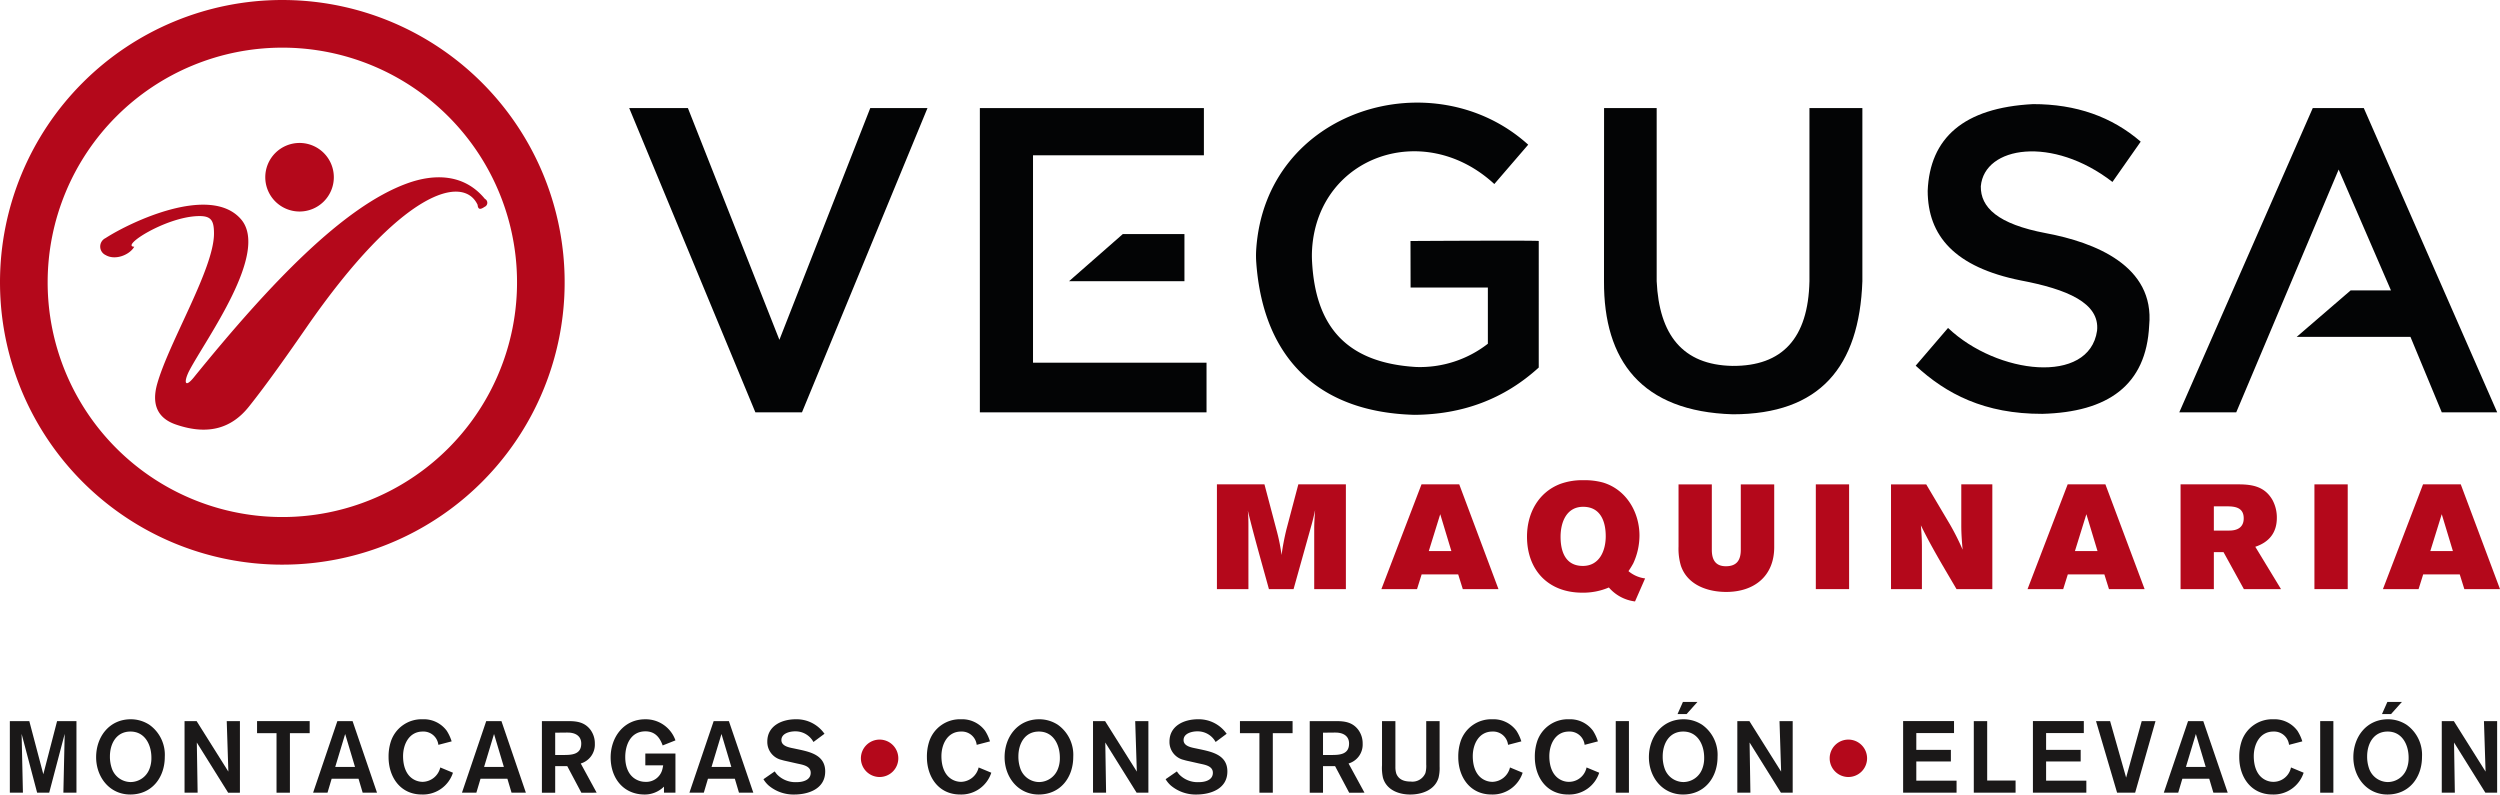 <svg id="Group_2" data-name="Group 2" xmlns="http://www.w3.org/2000/svg" xmlns:xlink="http://www.w3.org/1999/xlink" width="577.086" height="183.403" viewBox="0 0 577.086 183.403">
  <defs>
    <clipPath id="clip-path">
      <rect id="Rectangle_5" data-name="Rectangle 5" width="577.086" height="183.403" fill="none"/>
    </clipPath>
  </defs>
  <g id="Group_1" data-name="Group 1" clip-path="url(#clip-path)">
    <path id="Path_1" data-name="Path 1" d="M65.17,11A54.175,54.175,0,1,1,11,65.17,54.175,54.175,0,0,1,65.17,11m0-11A65.171,65.171,0,1,1,0,65.17,65.171,65.171,0,0,1,65.17,0" fill="#b4081b" fill-rule="evenodd"/>
    <path id="Path_2" data-name="Path 2" d="M69.146,33a7.912,7.912,0,1,1-7.911,7.912A7.912,7.912,0,0,1,69.146,33" fill="#b4081b" fill-rule="evenodd"/>
    <path id="Path_3" data-name="Path 3" d="M30.994,56.953c-3.281-.087,7.091-6.77,14.575-7.066,3.089-.123,3.835.848,3.829,4.042-.014,8.144-10.425,25.079-13.123,34.723-1.248,4.465-.131,7.908,4.543,9.415,7.442,2.5,12.753.651,16.607-4.161,4.181-5.22,9.343-12.578,13.193-18.145,22.057-31.9,36.327-35.578,39.635-28.468.1,1.193.714,1.066,1.612.45a1.007,1.007,0,0,0,.065-1.832c-4.659-5.686-11.449-5.944-17.966-3.57C79.283,47.689,62.4,65.331,44.743,87.112c-2.077,2.564-2.374,1.1-1.1-1.451C47.41,78.4,62.358,58.239,55.585,50.555c-7.13-8.091-25.585.753-31.213,4.4a2.168,2.168,0,0,0,.017,3.926c2.183,1.292,5.523-.018,6.6-1.924" fill="#b4081b" fill-rule="evenodd"/>
    <path id="Path_4" data-name="Path 4" d="M226.184,24.95V95.183h52.324V83.723H238.455V35.847H277.9V24.95Z" fill="#030405" fill-rule="evenodd"/>
    <path id="Path_5" data-name="Path 5" d="M246.768,64.913,259.184,54.03H273.41V64.913Z" fill="#030405" fill-rule="evenodd"/>
    <path id="Path_6" data-name="Path 6" d="M145.243,24.95h13.55l21.118,53.494L200.885,24.95h13.208L185.124,95.183H174.368Z" fill="#030405" fill-rule="evenodd"/>
    <path id="Path_7" data-name="Path 7" d="M325.59,55.634s29.605-.179,29.605,0V84.84c-8,7.29-17.6,10.836-28.681,10.919-21.532-.564-34.865-12.438-36.521-35.117a21.409,21.409,0,0,1-.024-2.921C292.02,25.045,331.009,13.7,352.761,33.4l-7.82,9.081c-16.193-14.968-40.479-6.487-42.046,14.712a25.159,25.159,0,0,0-.013,3.44c.8,13.526,6.787,23.049,23.99,24.081a25.514,25.514,0,0,0,16.578-5.369V66.372H325.613Z" fill="#030405" fill-rule="evenodd"/>
    <path id="Path_8" data-name="Path 8" d="M370.275,24.95h12.143V64.913c.571,12.327,5.955,19.332,17.48,19.551,11.524.084,17.5-6.373,17.785-19.551V24.95H429.9V64.913c-.7,19.8-9.831,30.708-29.9,30.721C378.879,95,370.171,83.2,370.258,64.913Z" fill="#030405" fill-rule="evenodd"/>
    <path id="Path_9" data-name="Path 9" d="M503.053,95.183l30.81-70.233h11.783l30.792,70.233H563.646l-7.228-17.416h-26.27l12.468-10.738h9.3L539.841,39.136,516.2,95.183Z" fill="#030405" fill-rule="evenodd"/>
    <path id="Path_10" data-name="Path 10" d="M487.626,42l6.522-9.3c-6.658-5.755-14.921-8.676-24.846-8.666-16.058.824-23.837,7.855-24.325,20.018C445,54.422,451.2,61.677,466.508,64.742c10.574,2.012,18.244,5.165,17.567,11.6-1.81,12.543-23.049,10.137-34.4-.641l-7.47,8.712c7.036,6.5,15.86,11.156,29.241,11.118,15.081-.4,23.99-6.555,24.657-20.406,1.319-13.795-12.6-19.188-23.791-21.291-11.248-2.111-15.142-6-15.074-10.835.825-9.294,16.564-11.706,30.386-1" fill="#030405" fill-rule="evenodd"/>
    <path id="Path_11" data-name="Path 11" d="M310.676,135.987V111.808H299.7l-2.743,10.381a58.319,58.319,0,0,0-1.132,5.922,42.117,42.117,0,0,0-.995-5.133l-2.949-11.17H280.907v24.179h7.271V121.125c0-1.1-.034-2.155-.137-3.252,1.475,6.059,3.223,12.089,4.87,18.114H298.6l4.013-14.347c.377-1.3.685-2.6.96-3.9-.1,1.44-.206,2.841-.206,4.281v13.97Z" fill="#b4081b"/>
    <path id="Path_12" data-name="Path 12" d="M335.027,127.207h-5.213l2.641-8.516Zm10.871,8.78-9.054-24.179h-8.712l-9.259,24.179H327.1l1.064-3.4H336.6l1.064,3.4Z" fill="#b4081b"/>
    <path id="Path_13" data-name="Path 13" d="M370.66,123.778c0,3.327-1.44,6.859-5.281,6.859-3.979,0-5.145-3.258-5.145-6.722,0-3.327,1.337-6.928,5.213-6.928,3.979,0,5.213,3.327,5.213,6.791m9.088,9.74a7.345,7.345,0,0,1-3.841-1.681,19.052,19.052,0,0,0,1.1-1.783,15.361,15.361,0,0,0,1.44-6.413c0-5.453-3.087-10.7-8.506-12.278a16.07,16.07,0,0,0-4.423-.515,14.836,14.836,0,0,0-5.351.858c-5.109,1.955-7.682,6.825-7.682,12.175,0,7.717,4.9,12.929,12.758,12.929a15.077,15.077,0,0,0,6.14-1.2,9.481,9.481,0,0,0,6.035,3.224Z" fill="#b4081b"/>
    <path id="Path_14" data-name="Path 14" d="M409.551,126.293V111.809h-7.717v15.1c0,2.293-.857,3.8-3.429,3.8-2.5,0-3.258-1.606-3.258-3.8v-15.1h-7.683v14.347a13.75,13.75,0,0,0,.549,4.447c1.509,4.424,6.139,6.036,10.46,6.036,6.448,0,11.078-3.635,11.078-10.346" fill="#b4081b"/>
    <rect id="Rectangle_1" data-name="Rectangle 1" width="7.683" height="24.179" transform="translate(419.154 111.809)" fill="#b4081b"/>
    <path id="Path_15" data-name="Path 15" d="M459.9,135.987V111.808h-7.168V121.3c0,1.88.138,3.732.31,5.585a56.373,56.373,0,0,0-2.985-5.928l-5.419-9.146h-8.128v24.179h7.134v-9.792c0-1.646-.1-3.286-.24-4.933,2.47,5.071,5.385,9.861,8.231,14.725Z" fill="#b4081b"/>
    <path id="Path_16" data-name="Path 16" d="M484.179,127.207h-5.213l2.641-8.516Zm10.871,8.78L486,111.808h-8.711l-9.26,24.179h8.231l1.064-3.4h8.436l1.064,3.4Z" fill="#b4081b"/>
    <path id="Path_17" data-name="Path 17" d="M517.927,119.645c0,2.081-1.441,2.829-3.328,2.829h-3.566v-5.59h3.121c1.954,0,3.773.372,3.773,2.761m8.608,16.342-5.934-9.774c3.19-1.063,4.973-3.258,4.973-6.671a8.542,8.542,0,0,0-.994-4.1c-1.749-3.087-4.562-3.636-7.855-3.636H503.35v24.179h7.683v-8.54h2.229l4.7,8.54Z" fill="#b4081b"/>
    <rect id="Rectangle_2" data-name="Rectangle 2" width="7.683" height="24.179" transform="translate(534.25 111.809)" fill="#b4081b"/>
    <path id="Path_18" data-name="Path 18" d="M566.214,127.207H561l2.641-8.516Zm10.872,8.78-9.055-24.179H559.32l-9.259,24.179h8.23l1.064-3.4h8.436l1.064,3.4Z" fill="#b4081b"/>
    <path id="Path_19" data-name="Path 19" d="M203.044,170.725a4.317,4.317,0,1,1-4.318,4.317,4.317,4.317,0,0,1,4.318-4.317" fill="#b4081b" fill-rule="evenodd"/>
    <path id="Path_20" data-name="Path 20" d="M426.669,170.725a4.317,4.317,0,1,1-4.318,4.317,4.317,4.317,0,0,1,4.318-4.317" fill="#b4081b" fill-rule="evenodd"/>
    <path id="Path_21" data-name="Path 21" d="M17.649,182.982V166.456H13.178L10,178.722,6.764,166.456H2.271v16.526H5.29l-.3-13.577,3.582,13.577h2.786L14.934,169.4l-.305,13.577Z" fill="#1a1818"/>
    <path id="Path_22" data-name="Path 22" d="M34.948,175.047a6.677,6.677,0,0,1-.445,2.434,4.691,4.691,0,0,1-4.319,3.043,4.627,4.627,0,0,1-4.389-3.206,8.247,8.247,0,0,1-.421-2.716c0-2.926,1.478-5.735,4.74-5.735,3.355,0,4.834,3.066,4.834,6.016Zm3.09-.328a8.493,8.493,0,0,0-3.535-7.4,7.845,7.845,0,0,0-4.319-1.287c-4.951,0-7.994,4.049-7.994,8.754,0,4.588,3.09,8.614,7.877,8.614,5.021,0,7.971-3.955,7.971-8.684" fill="#1a1818"/>
    <path id="Path_23" data-name="Path 23" d="M55.382,182.982V166.456H52.339l.374,11.657-7.327-11.657H42.6v16.526H45.62L45.433,171.4l7.233,11.587Z" fill="#1a1818"/>
    <path id="Path_24" data-name="Path 24" d="M71.486,169.241v-2.786H59.338v2.786h4.494v13.741h3.09V169.241Z" fill="#1a1818"/>
    <path id="Path_25" data-name="Path 25" d="M81.948,177.036H77.383l2.294-7.607Zm5.08,5.946-5.642-16.526H77.875l-5.6,16.526h3.325l.959-3.23h6.2l.959,3.23Z" fill="#1a1818"/>
    <path id="Path_26" data-name="Path 26" d="M104.56,178.371l-2.926-1.217a4.286,4.286,0,0,1-4.05,3.323,4.239,4.239,0,0,1-1.919-.467c-2.013-1.031-2.622-3.348-2.622-5.454,0-2.763,1.4-5.689,4.541-5.689a3.467,3.467,0,0,1,3.605,3.067l3.067-.8a10.023,10.023,0,0,0-1.124-2.434,6.57,6.57,0,0,0-5.548-2.669,7.47,7.47,0,0,0-7.35,5.1,11.171,11.171,0,0,0-.538,3.628c0,4.611,2.715,8.637,7.655,8.637a7.277,7.277,0,0,0,7.209-5.032" fill="#1a1818"/>
    <path id="Path_27" data-name="Path 27" d="M116.31,177.036h-4.564l2.294-7.607Zm5.08,5.946-5.641-16.526h-3.511l-5.6,16.526h3.324l.96-3.23h6.2l.96,3.23Z" fill="#1a1818"/>
    <path id="Path_28" data-name="Path 28" d="M134.17,171.652c0,2.481-2.13,2.622-4,2.622h-2.013v-5.15c.959,0,1.919-.023,2.879-.023,1.638,0,3.137.679,3.137,2.551m3.558,11.33-3.675-6.742a4.543,4.543,0,0,0,3.254-4.564,5.276,5.276,0,0,0-1.007-3.207c-1.311-1.733-3.067-2.013-5.127-2.013h-6.086v16.526h3.067v-6.133h2.785l3.254,6.133Z" fill="#1a1818"/>
    <path id="Path_29" data-name="Path 29" d="M155.916,182.982v-9.036h-6.953v2.716h4.12a7.9,7.9,0,0,1-.28,1.24,3.829,3.829,0,0,1-3.84,2.575,4.426,4.426,0,0,1-1.966-.468c-1.989-.983-2.668-3.136-2.668-5.243,0-2.927,1.31-5.946,4.658-5.946,2.177,0,3.3,1.358,3.979,3.254l2.95-1.171a7.264,7.264,0,0,0-6.976-4.868c-4.962,0-7.982,4.143-7.982,8.8,0,4.751,2.9,8.567,7.865,8.567a6.347,6.347,0,0,0,4.447-1.825v1.4Z" fill="#1a1818"/>
    <path id="Path_30" data-name="Path 30" d="M168.813,177.036h-4.565l2.294-7.607Zm5.079,5.946-5.641-16.526H164.74l-5.6,16.526h3.324l.96-3.23h6.2l.96,3.23Z" fill="#1a1818"/>
    <path id="Path_31" data-name="Path 31" d="M190.487,178.089c0-4.049-3.932-4.611-7.069-5.29-1.1-.234-3.043-.492-3.043-1.966,0-1.569,1.966-2.014,3.183-2.014a4.712,4.712,0,0,1,4.214,2.458l2.551-1.9c-.187-.233-.351-.468-.562-.7a7.854,7.854,0,0,0-6.086-2.645c-3.183,0-6.554,1.5-6.554,5.15a4.244,4.244,0,0,0,3.324,4.237c.515.164,1.03.257,1.545.374l1.966.445c1.241.281,3.184.515,3.184,2.154,0,1.709-1.849,2.153-3.231,2.153a5.9,5.9,0,0,1-4.564-1.8,7.518,7.518,0,0,1-.515-.679l-2.6,1.8a6.214,6.214,0,0,0,1.17,1.428,8.86,8.86,0,0,0,5.946,2.106c3.324,0,7.139-1.334,7.139-5.313" fill="#1a1818"/>
    <path id="Path_32" data-name="Path 32" d="M228.83,178.371l-2.926-1.217a4.287,4.287,0,0,1-4.05,3.323,4.24,4.24,0,0,1-1.919-.467c-2.013-1.031-2.622-3.348-2.622-5.454,0-2.763,1.4-5.689,4.541-5.689a3.467,3.467,0,0,1,3.6,3.067l3.067-.8A10.022,10.022,0,0,0,227.4,168.7a6.57,6.57,0,0,0-5.548-2.669,7.47,7.47,0,0,0-7.35,5.1,11.172,11.172,0,0,0-.538,3.628c0,4.611,2.715,8.637,7.655,8.637a7.277,7.277,0,0,0,7.209-5.032" fill="#1a1818"/>
    <path id="Path_33" data-name="Path 33" d="M244.653,175.047a6.677,6.677,0,0,1-.445,2.434,4.691,4.691,0,0,1-4.319,3.043,4.627,4.627,0,0,1-4.389-3.206,8.247,8.247,0,0,1-.421-2.716c0-2.926,1.478-5.735,4.74-5.735,3.355,0,4.834,3.066,4.834,6.016Zm3.09-.328a8.493,8.493,0,0,0-3.535-7.4,7.845,7.845,0,0,0-4.319-1.287c-4.951,0-7.994,4.049-7.994,8.754,0,4.588,3.09,8.614,7.877,8.614,5.021,0,7.971-3.955,7.971-8.684" fill="#1a1818"/>
    <path id="Path_34" data-name="Path 34" d="M265.087,182.982V166.456h-3.043l.374,11.657-7.327-11.657h-2.785v16.526h3.019l-.187-11.587,7.233,11.587Z" fill="#1a1818"/>
    <path id="Path_35" data-name="Path 35" d="M283.321,178.089c0-4.049-3.933-4.611-7.069-5.29-1.1-.234-3.043-.492-3.043-1.966,0-1.569,1.966-2.014,3.183-2.014a4.714,4.714,0,0,1,4.214,2.458l2.551-1.9c-.187-.233-.351-.468-.562-.7a7.854,7.854,0,0,0-6.086-2.645c-3.183,0-6.554,1.5-6.554,5.15a4.244,4.244,0,0,0,3.324,4.237c.515.164,1.03.257,1.545.374l1.966.445c1.24.281,3.184.515,3.184,2.154,0,1.709-1.85,2.153-3.231,2.153a5.9,5.9,0,0,1-4.565-1.8,7.506,7.506,0,0,1-.514-.679l-2.6,1.8a6.244,6.244,0,0,0,1.171,1.428,8.859,8.859,0,0,0,5.945,2.106c3.325,0,7.14-1.334,7.14-5.313" fill="#1a1818"/>
    <path id="Path_36" data-name="Path 36" d="M298.372,169.241v-2.786H286.223v2.786h4.494v13.741h3.09V169.241Z" fill="#1a1818"/>
    <path id="Path_37" data-name="Path 37" d="M311.409,171.652c0,2.481-2.13,2.622-4,2.622h-2.013v-5.15c.96,0,1.92-.023,2.88-.023,1.637,0,3.136.679,3.136,2.551m3.558,11.33-3.675-6.742a4.543,4.543,0,0,0,3.254-4.564,5.276,5.276,0,0,0-1.007-3.207c-1.31-1.733-3.066-2.013-5.127-2.013h-6.085v16.526h3.066v-6.133h2.786l3.254,6.133Z" fill="#1a1818"/>
    <path id="Path_38" data-name="Path 38" d="M332.312,177.013V166.456h-3.09v10a6.312,6.312,0,0,1-.187,1.99,3.252,3.252,0,0,1-3.371,1.966c-1.428,0-2.762-.374-3.347-1.826a5.066,5.066,0,0,1-.211-1.568V166.456h-3.09v10.206a10.357,10.357,0,0,0,.211,2.832c.788,2.833,3.605,3.909,6.3,3.909s5.665-1.029,6.53-3.839a9.23,9.23,0,0,0,.258-2.551" fill="#1a1818"/>
    <path id="Path_39" data-name="Path 39" d="M351.483,178.371l-2.926-1.217a4.287,4.287,0,0,1-4.05,3.323,4.244,4.244,0,0,1-1.92-.467c-2.012-1.031-2.621-3.348-2.621-5.454,0-2.763,1.4-5.689,4.541-5.689a3.467,3.467,0,0,1,3.605,3.067l3.066-.8a9.982,9.982,0,0,0-1.123-2.434,6.571,6.571,0,0,0-5.548-2.669,7.47,7.47,0,0,0-7.35,5.1,11.171,11.171,0,0,0-.538,3.628c0,4.611,2.715,8.637,7.654,8.637a7.278,7.278,0,0,0,7.21-5.032" fill="#1a1818"/>
    <path id="Path_40" data-name="Path 40" d="M369.155,178.371l-2.926-1.217a4.141,4.141,0,0,1-5.97,2.856c-2.012-1.031-2.621-3.348-2.621-5.454,0-2.763,1.4-5.689,4.541-5.689a3.468,3.468,0,0,1,3.606,3.067l3.066-.8a10.023,10.023,0,0,0-1.124-2.434,6.57,6.57,0,0,0-5.548-2.669,7.469,7.469,0,0,0-7.349,5.1,11.146,11.146,0,0,0-.539,3.628c0,4.611,2.716,8.637,7.654,8.637a7.277,7.277,0,0,0,7.21-5.032" fill="#1a1818"/>
    <rect id="Rectangle_3" data-name="Rectangle 3" width="3.044" height="16.526" transform="translate(372.969 166.456)" fill="#1a1818"/>
    <path id="Path_41" data-name="Path 41" d="M393.381,175.047a6.677,6.677,0,0,1-.445,2.434,4.69,4.69,0,0,1-4.318,3.043,4.628,4.628,0,0,1-4.39-3.206,8.247,8.247,0,0,1-.42-2.716c0-2.926,1.478-5.735,4.74-5.735,3.354,0,4.833,3.066,4.833,6.016Zm3.09-.328a8.493,8.493,0,0,0-3.535-7.4,7.841,7.841,0,0,0-4.318-1.287c-4.951,0-7.994,4.049-7.994,8.754,0,4.588,3.09,8.614,7.877,8.614,5.02,0,7.97-3.955,7.97-8.684m-4.639-12.687h-3.354l-1.246,2.809h2.092Z" fill="#1a1818"/>
    <path id="Path_42" data-name="Path 42" d="M413.815,182.982V166.456h-3.043l.375,11.657-7.327-11.657h-2.785v16.526h3.019l-.187-11.587,7.233,11.587Z" fill="#1a1818"/>
    <path id="Path_43" data-name="Path 43" d="M451.642,182.982V180.2h-9.293v-4.423h7.982V173.1h-7.982v-3.886h8.708v-2.762H439.306v16.526Z" fill="#1a1818"/>
    <path id="Path_44" data-name="Path 44" d="M465.265,182.982v-2.809H458.71V166.456h-3.09v16.526Z" fill="#1a1818"/>
    <path id="Path_45" data-name="Path 45" d="M481.6,182.982V180.2H472.31v-4.423h7.982V173.1H472.31v-3.886h8.708v-2.762H469.267v16.526Z" fill="#1a1818"/>
    <path id="Path_46" data-name="Path 46" d="M497.567,166.456h-3.184l-3.6,13.039-3.7-13.039h-3.254l4.869,16.526h4.166Z" fill="#1a1818"/>
    <path id="Path_47" data-name="Path 47" d="M509.154,177.036h-4.565l2.293-7.607Zm5.079,5.946-5.642-16.526h-3.51l-5.6,16.526h3.324l.959-3.23h6.2l.96,3.23Z" fill="#1a1818"/>
    <path id="Path_48" data-name="Path 48" d="M531.765,178.371l-2.926-1.217a4.141,4.141,0,0,1-5.97,2.856c-2.012-1.031-2.621-3.348-2.621-5.454,0-2.763,1.405-5.689,4.541-5.689a3.467,3.467,0,0,1,3.6,3.067l3.066-.8a9.983,9.983,0,0,0-1.123-2.434,6.571,6.571,0,0,0-5.548-2.669,7.47,7.47,0,0,0-7.35,5.1,11.171,11.171,0,0,0-.538,3.628c0,4.611,2.716,8.637,7.654,8.637a7.278,7.278,0,0,0,7.21-5.032" fill="#1a1818"/>
    <rect id="Rectangle_4" data-name="Rectangle 4" width="3.043" height="16.526" transform="translate(535.58 166.456)" fill="#1a1818"/>
    <path id="Path_49" data-name="Path 49" d="M555.991,175.047a6.7,6.7,0,0,1-.445,2.434,4.691,4.691,0,0,1-4.319,3.043,4.628,4.628,0,0,1-4.389-3.206,8.246,8.246,0,0,1-.42-2.716c0-2.926,1.478-5.735,4.739-5.735,3.355,0,4.834,3.066,4.834,6.016Zm3.09-.328a8.5,8.5,0,0,0-3.535-7.4,7.845,7.845,0,0,0-4.319-1.287c-4.95,0-7.993,4.049-7.993,8.754,0,4.588,3.089,8.614,7.876,8.614,5.021,0,7.971-3.955,7.971-8.684m-4.639-12.687h-3.355l-1.245,2.809h2.091Z" fill="#1a1818"/>
    <path id="Path_50" data-name="Path 50" d="M576.425,182.982V166.456h-3.043l.374,11.657-7.326-11.657h-2.786v16.526h3.019l-.186-11.587,7.232,11.587Z" fill="#1a1818"/>
  </g>
</svg>
